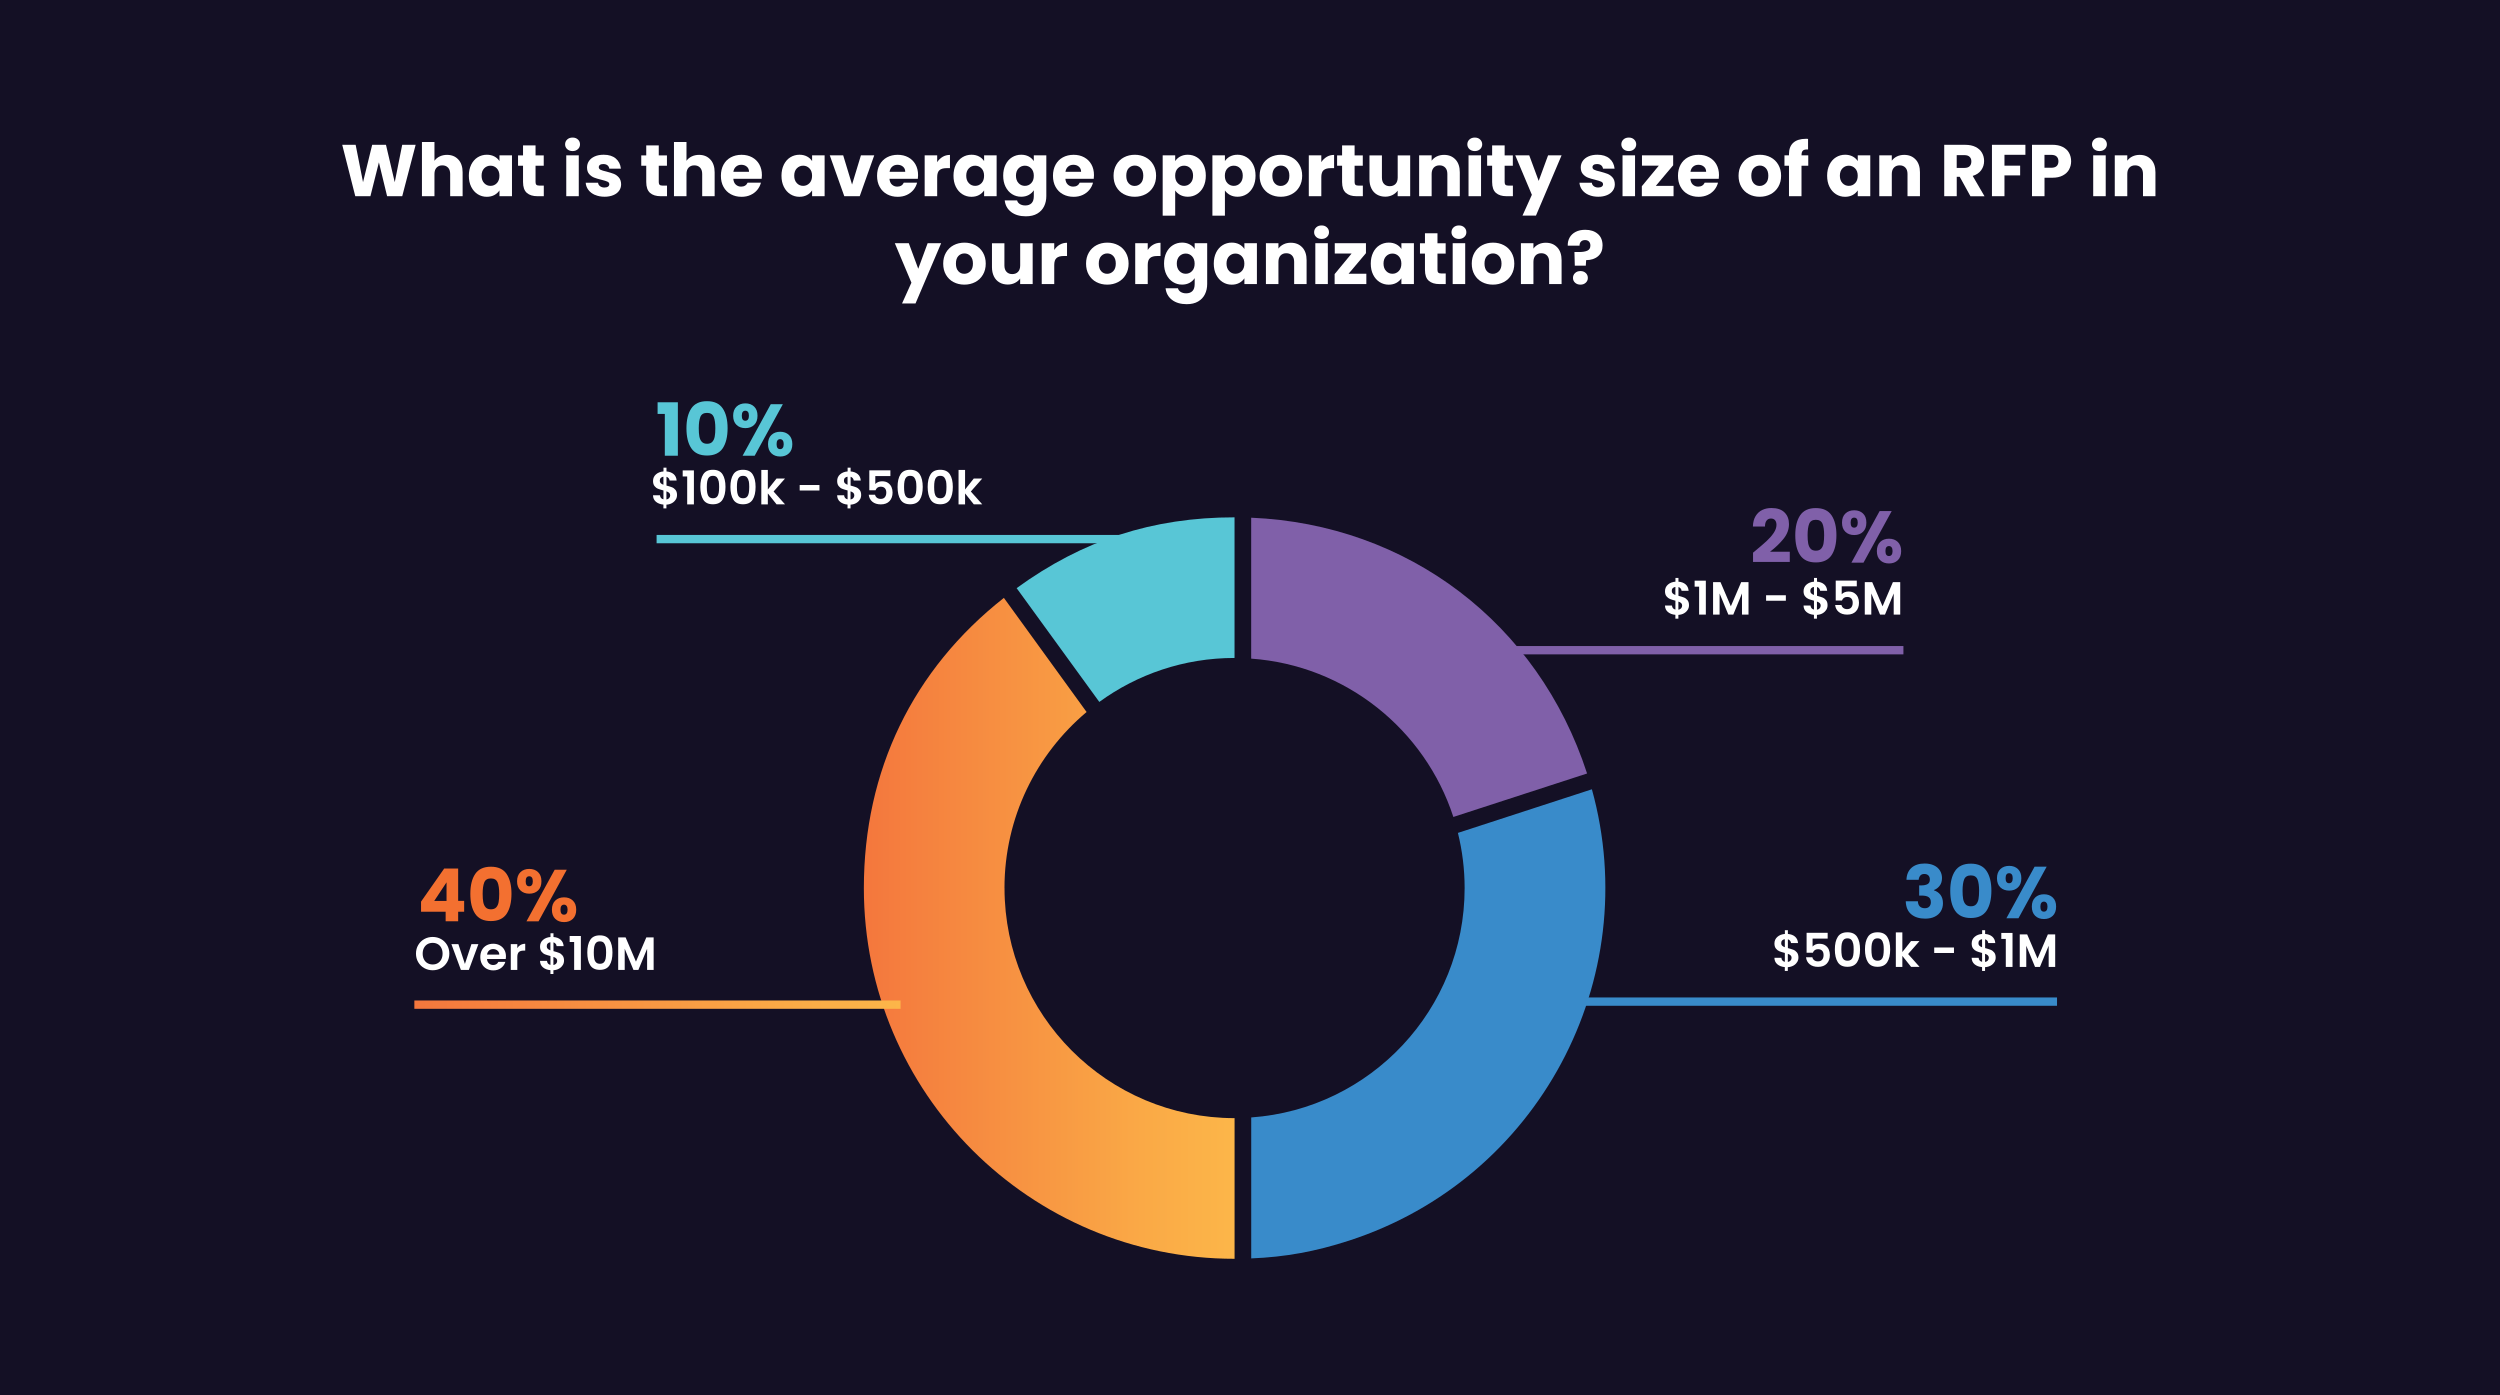 <?xml version="1.0" encoding="UTF-8"?><svg id="Layer_2" xmlns="http://www.w3.org/2000/svg" xmlns:xlink="http://www.w3.org/1999/xlink" viewBox="0 0 751.11 419.12"><defs><style>.cls-1{fill:none;}.cls-2{fill:#58c6d6;}.cls-3{fill:#f37030;}.cls-4{fill:url(#linear-gradient-2);}.cls-5{fill:url(#linear-gradient);}.cls-6{fill:#8060a9;}.cls-7{fill:#fff;}.cls-8{fill:#398bca;}.cls-9{fill:#141025;}</style><linearGradient id="linear-gradient" x1="259.54" y1="278.91" x2="370.91" y2="278.91" gradientUnits="userSpaceOnUse"><stop offset="0" stop-color="#f4773d"/><stop offset=".27" stop-color="#f68940"/><stop offset=".75" stop-color="#faa946"/><stop offset="1" stop-color="#fcb649"/></linearGradient><linearGradient id="linear-gradient-2" x1="124.49" y1="301.84" x2="270.57" y2="301.84" xlink:href="#linear-gradient"/></defs><g id="Layer_1-2"><rect class="cls-9" width="751.11" height="419.12"/><rect class="cls-1" x="83.12" y="42.67" width="584.87" height="62.63"/><path class="cls-7" d="M124.88,43.5l-4.03,15.44h-4.55l-2.46-10.16-2.55,10.16h-4.55l-3.92-15.44h4.03l2.22,11.24,2.75-11.24h4.14l2.64,11.24,2.24-11.24h4.05Z"/><path class="cls-7" d="M137.71,47.93c.85.93,1.28,2.21,1.28,3.84v7.17h-3.74v-6.67c0-.82-.21-1.46-.64-1.91s-1-.68-1.72-.68-1.29.23-1.72.68c-.43.46-.64,1.09-.64,1.91v6.67h-3.76v-16.28h3.76v5.65c.38-.54.9-.98,1.56-1.3.66-.32,1.4-.48,2.22-.48,1.41,0,2.54.47,3.39,1.4Z"/><path class="cls-7" d="M141.57,49.46c.48-.95,1.13-1.69,1.95-2.2.82-.51,1.74-.77,2.75-.77.87,0,1.62.18,2.28.53.65.35,1.15.81,1.51,1.39v-1.74h3.76v12.28h-3.76v-1.74c-.37.57-.88,1.03-1.53,1.39-.65.35-1.41.53-2.28.53-1,0-1.91-.26-2.73-.78-.82-.52-1.47-1.26-1.95-2.22-.48-.96-.71-2.07-.71-3.33s.24-2.37.71-3.32ZM149.27,50.59c-.52-.54-1.15-.81-1.9-.81s-1.38.27-1.9.8c-.52.54-.78,1.27-.78,2.21s.26,1.68.78,2.23c.52.55,1.15.82,1.9.82s1.38-.27,1.9-.81.78-1.28.78-2.22-.26-1.68-.78-2.22Z"/><path class="cls-7" d="M163.38,55.76v3.19h-1.91c-1.36,0-2.43-.33-3.19-1-.76-.67-1.14-1.76-1.14-3.27v-4.88h-1.5v-3.12h1.5v-2.99h3.76v2.99h2.46v3.12h-2.46v4.93c0,.37.09.63.26.79.18.16.47.24.88.24h1.34Z"/><path class="cls-7" d="M170.41,44.81c-.42-.39-.63-.87-.63-1.44s.21-1.07.63-1.46.96-.58,1.62-.58,1.18.19,1.6.58.63.88.63,1.46-.21,1.05-.63,1.44-.95.58-1.6.58-1.2-.19-1.62-.58ZM173.89,46.67v12.28h-3.76v-12.28h3.76Z"/><path class="cls-7" d="M178.76,58.57c-.84-.37-1.5-.87-1.98-1.51-.48-.64-.76-1.35-.81-2.15h3.72c.04.43.24.77.59,1.03s.78.4,1.3.4c.47,0,.83-.09,1.09-.27s.39-.42.39-.71c0-.35-.18-.61-.55-.78s-.96-.36-1.78-.56c-.88-.21-1.61-.42-2.2-.65s-1.09-.59-1.52-1.08-.64-1.16-.64-1.99c0-.7.19-1.34.58-1.92.39-.58.96-1.04,1.72-1.38.76-.34,1.65-.51,2.7-.51,1.54,0,2.75.38,3.64,1.14.89.76,1.4,1.78,1.53,3.04h-3.48c-.06-.42-.25-.76-.56-1.01-.32-.25-.73-.37-1.24-.37-.44,0-.78.08-1.01.25-.23.17-.35.4-.35.69,0,.35.19.62.56.79.37.18.96.35,1.75.53.91.24,1.65.47,2.22.69.57.23,1.07.59,1.51,1.1.43.51.66,1.18.67,2.04,0,.72-.2,1.36-.6,1.92-.4.57-.98,1.01-1.74,1.33-.76.32-1.63.48-2.63.48-1.07,0-2.02-.18-2.86-.55Z"/><path class="cls-7" d="M200.4,55.76v3.19h-1.91c-1.36,0-2.43-.33-3.19-1-.76-.67-1.14-1.76-1.14-3.27v-4.88h-1.5v-3.12h1.5v-2.99h3.76v2.99h2.46v3.12h-2.46v4.93c0,.37.09.63.26.79.18.16.47.24.88.24h1.34Z"/><path class="cls-7" d="M213.43,47.93c.85.93,1.28,2.21,1.28,3.84v7.17h-3.74v-6.67c0-.82-.21-1.46-.64-1.91s-1-.68-1.72-.68-1.29.23-1.72.68c-.43.46-.64,1.09-.64,1.91v6.67h-3.76v-16.28h3.76v5.65c.38-.54.9-.98,1.56-1.3.66-.32,1.4-.48,2.22-.48,1.41,0,2.54.47,3.39,1.4Z"/><path class="cls-7" d="M228.83,53.71h-8.51c.06.76.3,1.35.74,1.75s.96.61,1.6.61c.94,0,1.59-.4,1.96-1.19h4c-.21.81-.58,1.53-1.11,2.18-.54.65-1.21,1.15-2.01,1.52s-1.71.55-2.71.55c-1.2,0-2.27-.26-3.21-.77-.94-.51-1.67-1.25-2.2-2.2-.53-.95-.79-2.07-.79-3.34s.26-2.39.78-3.34c.52-.95,1.25-1.69,2.19-2.2.94-.51,2.02-.77,3.23-.77s2.24.25,3.17.75c.92.5,1.65,1.21,2.17,2.13s.78,2,.78,3.23c0,.35-.02.72-.07,1.1ZM225.04,51.62c0-.65-.22-1.16-.66-1.54-.44-.38-.99-.57-1.65-.57s-1.16.18-1.59.55c-.43.37-.7.89-.8,1.56h4.71Z"/><path class="cls-7" d="M235.5,49.46c.48-.95,1.13-1.69,1.95-2.2.82-.51,1.74-.77,2.75-.77.87,0,1.62.18,2.28.53.65.35,1.15.81,1.51,1.39v-1.74h3.76v12.28h-3.76v-1.74c-.37.57-.88,1.03-1.53,1.39-.65.35-1.41.53-2.28.53-1,0-1.91-.26-2.73-.78-.82-.52-1.47-1.26-1.95-2.22-.48-.96-.71-2.07-.71-3.33s.24-2.37.71-3.32ZM243.2,50.59c-.52-.54-1.15-.81-1.9-.81s-1.38.27-1.9.8c-.52.54-.78,1.27-.78,2.21s.26,1.68.78,2.23c.52.55,1.15.82,1.9.82s1.38-.27,1.9-.81.78-1.28.78-2.22-.26-1.68-.78-2.22Z"/><path class="cls-7" d="M256,55.43l2.66-8.76h4l-4.36,12.28h-4.64l-4.36-12.28h4.03l2.66,8.76Z"/><path class="cls-7" d="M275.75,53.71h-8.51c.06.76.3,1.35.74,1.75s.96.61,1.6.61c.94,0,1.59-.4,1.96-1.19h4c-.21.81-.58,1.53-1.11,2.18-.54.65-1.21,1.15-2.01,1.52s-1.71.55-2.71.55c-1.2,0-2.27-.26-3.21-.77-.94-.51-1.67-1.25-2.2-2.2-.53-.95-.79-2.07-.79-3.34s.26-2.39.78-3.34c.52-.95,1.25-1.69,2.19-2.2.94-.51,2.02-.77,3.23-.77s2.24.25,3.17.75c.92.5,1.65,1.21,2.17,2.13s.78,2,.78,3.23c0,.35-.02.72-.07,1.1ZM271.97,51.62c0-.65-.22-1.16-.66-1.54-.44-.38-.99-.57-1.65-.57s-1.16.18-1.59.55c-.43.37-.7.89-.8,1.56h4.71Z"/><path class="cls-7" d="M283.21,47.12c.66-.39,1.39-.58,2.2-.58v3.98h-1.03c-.94,0-1.64.2-2.11.6-.47.4-.7,1.11-.7,2.12v5.7h-3.76v-12.28h3.76v2.05c.44-.67.99-1.21,1.65-1.59Z"/><path class="cls-7" d="M287.18,49.46c.48-.95,1.13-1.69,1.95-2.2.82-.51,1.74-.77,2.75-.77.87,0,1.62.18,2.28.53.65.35,1.15.81,1.51,1.39v-1.74h3.76v12.28h-3.76v-1.74c-.37.57-.88,1.03-1.53,1.39-.65.35-1.41.53-2.28.53-1,0-1.91-.26-2.73-.78-.82-.52-1.47-1.26-1.95-2.22-.48-.96-.71-2.07-.71-3.33s.24-2.37.71-3.32ZM294.88,50.59c-.52-.54-1.15-.81-1.9-.81s-1.38.27-1.9.8c-.52.54-.78,1.27-.78,2.21s.26,1.68.78,2.23c.52.55,1.15.82,1.9.82s1.38-.27,1.9-.81.78-1.28.78-2.22-.26-1.68-.78-2.22Z"/><path class="cls-7" d="M309.09,47.02c.65.35,1.15.81,1.51,1.39v-1.74h3.76v12.25c0,1.13-.22,2.15-.67,3.07-.45.92-1.13,1.65-2.05,2.19-.92.54-2.06.81-3.42.81-1.82,0-3.29-.43-4.42-1.29-1.13-.86-1.77-2.02-1.94-3.49h3.72c.12.47.4.84.84,1.11s.98.41,1.63.41c.78,0,1.4-.22,1.86-.67.46-.45.69-1.16.69-2.15v-1.74c-.37.57-.87,1.04-1.52,1.4s-1.4.54-2.27.54c-1.01,0-1.93-.26-2.75-.78-.82-.52-1.47-1.26-1.95-2.22-.48-.96-.71-2.07-.71-3.33s.24-2.37.71-3.32,1.13-1.69,1.95-2.2c.82-.51,1.74-.77,2.75-.77.87,0,1.62.18,2.28.53ZM309.82,50.59c-.52-.54-1.15-.81-1.9-.81s-1.38.27-1.9.8c-.52.54-.78,1.27-.78,2.21s.26,1.68.78,2.23c.52.55,1.15.82,1.9.82s1.38-.27,1.9-.81.78-1.28.78-2.22-.26-1.68-.78-2.22Z"/><path class="cls-7" d="M328.6,53.71h-8.51c.06.76.3,1.35.74,1.75s.96.61,1.6.61c.94,0,1.59-.4,1.96-1.19h4c-.21.81-.58,1.53-1.11,2.18-.54.65-1.21,1.15-2.01,1.52s-1.71.55-2.71.55c-1.2,0-2.27-.26-3.21-.77-.94-.51-1.67-1.25-2.2-2.2-.53-.95-.79-2.07-.79-3.34s.26-2.39.78-3.34c.52-.95,1.25-1.69,2.19-2.2.94-.51,2.02-.77,3.23-.77s2.24.25,3.17.75c.92.5,1.65,1.21,2.17,2.13s.78,2,.78,3.23c0,.35-.02.72-.07,1.1ZM324.81,51.62c0-.65-.22-1.16-.66-1.54-.44-.38-.99-.57-1.65-.57s-1.16.18-1.59.55c-.43.37-.7.89-.8,1.56h4.71Z"/><path class="cls-7" d="M337.65,58.35c-.96-.51-1.72-1.25-2.27-2.2-.55-.95-.82-2.07-.82-3.34s.28-2.37.84-3.33c.56-.96,1.32-1.7,2.29-2.21.97-.51,2.05-.77,3.26-.77s2.29.26,3.26.77c.97.51,1.73,1.25,2.29,2.21.56.96.84,2.07.84,3.33s-.28,2.37-.85,3.33c-.56.96-1.33,1.7-2.31,2.21-.98.51-2.06.77-3.27.77s-2.28-.26-3.25-.77ZM342.73,55.07c.51-.53.76-1.28.76-2.27s-.25-1.74-.74-2.27c-.49-.53-1.1-.79-1.81-.79s-1.34.26-1.83.78-.73,1.28-.73,2.28.24,1.74.72,2.27c.48.53,1.07.79,1.79.79s1.33-.26,1.84-.79Z"/><path class="cls-7" d="M354.6,47.02c.65-.35,1.4-.53,2.27-.53,1.01,0,1.93.26,2.75.77.82.51,1.47,1.25,1.95,2.2.48.95.71,2.06.71,3.32s-.24,2.37-.71,3.33-1.13,1.7-1.95,2.22c-.82.52-1.74.78-2.75.78-.85,0-1.6-.18-2.26-.53-.65-.35-1.16-.81-1.53-1.36v7.57h-3.76v-18.13h3.76v1.74c.37-.57.87-1.03,1.52-1.39ZM357.67,50.58c-.52-.54-1.16-.8-1.92-.8s-1.38.27-1.9.81c-.52.54-.78,1.28-.78,2.22s.26,1.68.78,2.22,1.16.81,1.9.81,1.39-.27,1.91-.82c.53-.55.79-1.29.79-2.23s-.26-1.68-.78-2.21Z"/><path class="cls-7" d="M369.54,47.02c.65-.35,1.4-.53,2.27-.53,1.01,0,1.93.26,2.75.77.82.51,1.47,1.25,1.95,2.2.48.95.71,2.06.71,3.32s-.24,2.37-.71,3.33c-.48.96-1.13,1.7-1.95,2.22-.82.52-1.74.78-2.75.78-.85,0-1.6-.18-2.26-.53-.65-.35-1.16-.81-1.53-1.36v7.57h-3.76v-18.13h3.76v1.74c.37-.57.87-1.03,1.52-1.39ZM372.6,50.58c-.52-.54-1.16-.8-1.92-.8s-1.38.27-1.9.81c-.52.54-.78,1.28-.78,2.22s.26,1.68.78,2.22,1.16.81,1.9.81,1.39-.27,1.91-.82c.53-.55.79-1.29.79-2.23s-.26-1.68-.78-2.21Z"/><path class="cls-7" d="M381.54,58.35c-.96-.51-1.72-1.25-2.27-2.2-.55-.95-.82-2.07-.82-3.34s.28-2.37.84-3.33c.56-.96,1.32-1.7,2.29-2.21.97-.51,2.05-.77,3.26-.77s2.29.26,3.26.77c.97.51,1.73,1.25,2.29,2.21.56.96.84,2.07.84,3.33s-.28,2.37-.85,3.33c-.56.96-1.33,1.7-2.31,2.21-.98.51-2.06.77-3.27.77s-2.29-.26-3.25-.77ZM386.62,55.07c.51-.53.76-1.28.76-2.27s-.25-1.74-.74-2.27-1.1-.79-1.81-.79-1.34.26-1.83.78c-.48.52-.73,1.28-.73,2.28s.24,1.74.72,2.27c.48.53,1.07.79,1.79.79s1.33-.26,1.84-.79Z"/><path class="cls-7" d="M398.62,47.12c.66-.39,1.39-.58,2.2-.58v3.98h-1.03c-.94,0-1.64.2-2.11.6-.47.4-.7,1.11-.7,2.12v5.7h-3.76v-12.28h3.76v2.05c.44-.67.99-1.21,1.65-1.59Z"/><path class="cls-7" d="M409.46,55.76v3.19h-1.91c-1.36,0-2.43-.33-3.19-1-.76-.67-1.14-1.76-1.14-3.27v-4.88h-1.5v-3.12h1.5v-2.99h3.76v2.99h2.46v3.12h-2.46v4.93c0,.37.09.63.26.79.18.16.47.24.88.24h1.34Z"/><path class="cls-7" d="M423.68,46.67v12.28h-3.76v-1.67c-.38.54-.9.98-1.55,1.31s-1.38.5-2.17.5c-.94,0-1.77-.21-2.49-.63s-1.28-1.02-1.67-1.82c-.4-.79-.59-1.72-.59-2.79v-7.17h3.74v6.67c0,.82.21,1.46.64,1.91.43.46,1,.68,1.72.68s1.31-.23,1.74-.68c.42-.45.64-1.09.64-1.91v-6.67h3.76Z"/><path class="cls-7" d="M437.3,47.93c.86.93,1.29,2.21,1.29,3.84v7.17h-3.74v-6.67c0-.82-.21-1.46-.64-1.91-.43-.46-1-.68-1.72-.68s-1.29.23-1.72.68c-.42.46-.64,1.09-.64,1.91v6.67h-3.76v-12.28h3.76v1.63c.38-.54.89-.97,1.54-1.29.65-.31,1.37-.47,2.18-.47,1.44,0,2.58.47,3.44,1.4Z"/><path class="cls-7" d="M441.48,44.81c-.42-.39-.63-.87-.63-1.44s.21-1.07.63-1.46.96-.58,1.62-.58,1.18.19,1.59.58.63.88.63,1.46-.21,1.05-.63,1.44-.95.58-1.59.58-1.2-.19-1.62-.58ZM444.97,46.67v12.28h-3.76v-12.28h3.76Z"/><path class="cls-7" d="M454.54,55.76v3.19h-1.91c-1.36,0-2.43-.33-3.19-1-.76-.67-1.14-1.76-1.14-3.27v-4.88h-1.5v-3.12h1.5v-2.99h3.76v2.99h2.46v3.12h-2.46v4.93c0,.37.09.63.26.79.18.16.47.24.88.24h1.34Z"/><path class="cls-7" d="M469.17,46.67l-7.7,18.11h-4.05l2.82-6.25-4.99-11.86h4.2l2.84,7.68,2.82-7.68h4.07Z"/><path class="cls-7" d="M477.33,58.57c-.84-.37-1.5-.87-1.98-1.51-.48-.64-.75-1.35-.81-2.15h3.72c.04.43.24.77.59,1.03.35.26.79.4,1.3.4.47,0,.83-.09,1.09-.27.26-.18.38-.42.38-.71,0-.35-.18-.61-.55-.78-.37-.17-.96-.36-1.78-.56-.88-.21-1.61-.42-2.2-.65s-1.09-.59-1.52-1.08c-.43-.49-.64-1.16-.64-1.99,0-.7.19-1.34.58-1.92.39-.58.96-1.04,1.72-1.38.75-.34,1.65-.51,2.69-.51,1.54,0,2.75.38,3.64,1.14.89.76,1.4,1.78,1.53,3.04h-3.48c-.06-.42-.25-.76-.56-1.01s-.73-.37-1.24-.37c-.44,0-.78.08-1.01.25-.23.17-.35.4-.35.69,0,.35.19.62.56.79.37.18.96.35,1.75.53.91.24,1.65.47,2.22.69.57.23,1.07.59,1.51,1.1.43.51.66,1.18.67,2.04,0,.72-.2,1.36-.61,1.92-.4.57-.98,1.01-1.74,1.33-.76.32-1.63.48-2.63.48-1.07,0-2.02-.18-2.86-.55Z"/><path class="cls-7" d="M487.75,44.81c-.42-.39-.63-.87-.63-1.44s.21-1.07.63-1.46.96-.58,1.62-.58,1.18.19,1.59.58.63.88.63,1.46-.21,1.05-.63,1.44-.95.58-1.59.58-1.2-.19-1.62-.58ZM491.24,46.67v12.28h-3.76v-12.28h3.76Z"/><path class="cls-7" d="M497.49,55.84h5.32v3.1h-9.53v-2.99l5.1-6.18h-5.06v-3.1h9.37v2.99l-5.21,6.18Z"/><path class="cls-7" d="M516.38,53.71h-8.51c.06.76.3,1.35.74,1.75s.96.61,1.6.61c.94,0,1.59-.4,1.96-1.19h4c-.21.81-.58,1.53-1.11,2.18-.54.65-1.21,1.15-2.01,1.52-.81.37-1.71.55-2.71.55-1.2,0-2.27-.26-3.21-.77-.94-.51-1.67-1.25-2.2-2.2-.53-.95-.79-2.07-.79-3.34s.26-2.39.78-3.34c.52-.95,1.25-1.69,2.19-2.2.94-.51,2.02-.77,3.23-.77s2.24.25,3.17.75,1.65,1.21,2.17,2.13c.52.92.78,2,.78,3.23,0,.35-.02.72-.07,1.1ZM512.6,51.62c0-.65-.22-1.16-.66-1.54-.44-.38-.99-.57-1.65-.57s-1.16.18-1.6.55c-.43.37-.7.89-.8,1.56h4.71Z"/><path class="cls-7" d="M525.44,58.35c-.96-.51-1.72-1.25-2.27-2.2-.55-.95-.83-2.07-.83-3.34s.28-2.37.84-3.33c.56-.96,1.32-1.7,2.29-2.21.97-.51,2.05-.77,3.26-.77s2.29.26,3.26.77c.97.51,1.73,1.25,2.29,2.21.56.96.84,2.07.84,3.33s-.28,2.37-.85,3.33c-.57.96-1.33,1.7-2.31,2.21-.98.51-2.06.77-3.27.77s-2.29-.26-3.25-.77ZM530.52,55.07c.51-.53.76-1.28.76-2.27s-.25-1.74-.74-2.27-1.1-.79-1.81-.79-1.34.26-1.83.78-.73,1.28-.73,2.28.24,1.74.71,2.27c.48.53,1.07.79,1.79.79s1.33-.26,1.84-.79Z"/><path class="cls-7" d="M543.27,49.79h-2.02v9.15h-3.76v-9.15h-1.36v-3.12h1.36v-.35c0-1.51.43-2.66,1.3-3.44.87-.78,2.13-1.18,3.81-1.18.28,0,.48,0,.62.02v3.19c-.72-.04-1.22.06-1.52.31-.29.25-.44.7-.44,1.34v.11h2.02v3.12Z"/><path class="cls-7" d="M549.66,49.46c.48-.95,1.12-1.69,1.95-2.2.82-.51,1.74-.77,2.75-.77.87,0,1.62.18,2.28.53.65.35,1.16.81,1.51,1.39v-1.74h3.76v12.28h-3.76v-1.74c-.37.57-.88,1.03-1.53,1.39-.65.35-1.41.53-2.28.53-1,0-1.91-.26-2.73-.78-.82-.52-1.47-1.26-1.95-2.22s-.71-2.07-.71-3.33.24-2.37.71-3.32ZM557.36,50.59c-.52-.54-1.16-.81-1.9-.81s-1.38.27-1.9.8-.78,1.27-.78,2.21.26,1.68.78,2.23c.52.55,1.16.82,1.9.82s1.38-.27,1.9-.81c.52-.54.78-1.28.78-2.22s-.26-1.68-.78-2.22Z"/><path class="cls-7" d="M575.55,47.93c.86.93,1.29,2.21,1.29,3.84v7.17h-3.74v-6.67c0-.82-.21-1.46-.64-1.91-.43-.46-1-.68-1.72-.68s-1.29.23-1.72.68c-.42.46-.64,1.09-.64,1.91v6.67h-3.76v-12.28h3.76v1.63c.38-.54.89-.97,1.54-1.29.65-.31,1.37-.47,2.18-.47,1.44,0,2.58.47,3.44,1.4Z"/><path class="cls-7" d="M592,58.95l-3.21-5.83h-.9v5.83h-3.76v-15.44h6.31c1.22,0,2.25.21,3.11.64.86.43,1.5,1.01,1.92,1.75.43.74.64,1.57.64,2.48,0,1.03-.29,1.94-.87,2.75-.58.81-1.43,1.38-2.56,1.72l3.56,6.12h-4.25ZM587.88,50.45h2.33c.69,0,1.21-.17,1.55-.51.34-.34.52-.81.52-1.43s-.17-1.05-.52-1.39c-.34-.34-.86-.51-1.55-.51h-2.33v3.83Z"/><path class="cls-7" d="M608.52,43.5v3.01h-6.29v3.26h4.71v2.93h-4.71v6.25h-3.76v-15.44h10.05Z"/><path class="cls-7" d="M621.65,50.93c-.41.74-1.04,1.34-1.89,1.79-.85.46-1.91.68-3.17.68h-2.33v5.54h-3.76v-15.44h6.09c1.23,0,2.27.21,3.12.64.85.43,1.49,1.01,1.91,1.76.42.75.64,1.61.64,2.57,0,.9-.21,1.71-.62,2.45ZM617.91,49.9c.35-.34.53-.81.53-1.43s-.18-1.09-.53-1.43c-.35-.34-.89-.51-1.61-.51h-2.05v3.87h2.05c.72,0,1.25-.17,1.61-.51Z"/><path class="cls-7" d="M629.16,44.81c-.42-.39-.63-.87-.63-1.44s.21-1.07.63-1.46.96-.58,1.62-.58,1.18.19,1.59.58.63.88.63,1.46-.21,1.05-.63,1.44-.95.58-1.59.58-1.2-.19-1.62-.58ZM632.65,46.67v12.28h-3.76v-12.28h3.76Z"/><path class="cls-7" d="M646.3,47.93c.86.93,1.29,2.21,1.29,3.84v7.17h-3.74v-6.67c0-.82-.21-1.46-.64-1.91-.43-.46-1-.68-1.72-.68s-1.29.23-1.72.68c-.42.46-.64,1.09-.64,1.91v6.67h-3.76v-12.28h3.76v1.63c.38-.54.89-.97,1.54-1.29.65-.31,1.37-.47,2.18-.47,1.44,0,2.58.47,3.44,1.4Z"/><path class="cls-7" d="M282.76,73.07l-7.7,18.11h-4.05l2.82-6.25-4.99-11.86h4.2l2.84,7.68,2.82-7.68h4.07Z"/><path class="cls-7" d="M286.47,84.75c-.96-.51-1.72-1.25-2.27-2.2-.55-.95-.82-2.07-.82-3.34s.28-2.37.84-3.33c.56-.96,1.32-1.7,2.29-2.21.97-.51,2.05-.77,3.26-.77s2.29.26,3.26.77c.97.51,1.73,1.25,2.29,2.21.56.96.84,2.07.84,3.33s-.28,2.37-.85,3.33-1.33,1.7-2.31,2.21c-.98.51-2.06.77-3.27.77s-2.28-.26-3.25-.77ZM291.55,81.47c.51-.53.76-1.28.76-2.27s-.25-1.74-.74-2.27c-.49-.53-1.1-.79-1.81-.79s-1.34.26-1.83.78-.73,1.28-.73,2.28.24,1.74.72,2.27c.48.53,1.07.79,1.79.79s1.33-.26,1.84-.79Z"/><path class="cls-7" d="M310.26,73.07v12.28h-3.76v-1.67c-.38.54-.9.98-1.55,1.31-.65.33-1.38.5-2.17.5-.94,0-1.77-.21-2.49-.63-.72-.42-1.28-1.02-1.67-1.81s-.59-1.72-.59-2.79v-7.17h3.74v6.67c0,.82.21,1.46.64,1.91.43.46,1,.68,1.72.68s1.31-.23,1.74-.68c.43-.45.64-1.09.64-1.91v-6.67h3.76Z"/><path class="cls-7" d="M318.38,73.52c.66-.39,1.39-.58,2.2-.58v3.98h-1.03c-.94,0-1.64.2-2.11.6-.47.4-.7,1.11-.7,2.12v5.7h-3.76v-12.28h3.76v2.04c.44-.67.99-1.21,1.65-1.59Z"/><path class="cls-7" d="M329.39,84.75c-.96-.51-1.72-1.25-2.27-2.2-.55-.95-.82-2.07-.82-3.34s.28-2.37.84-3.33c.56-.96,1.32-1.7,2.29-2.21.97-.51,2.05-.77,3.26-.77s2.29.26,3.26.77c.97.51,1.73,1.25,2.29,2.21.56.96.84,2.07.84,3.33s-.28,2.37-.85,3.33-1.33,1.7-2.31,2.21c-.98.51-2.06.77-3.27.77s-2.28-.26-3.25-.77ZM334.47,81.47c.51-.53.76-1.28.76-2.27s-.25-1.74-.74-2.27c-.49-.53-1.1-.79-1.81-.79s-1.34.26-1.83.78-.73,1.28-.73,2.28.24,1.74.72,2.27c.48.53,1.07.79,1.79.79s1.33-.26,1.84-.79Z"/><path class="cls-7" d="M346.47,73.52c.66-.39,1.39-.58,2.2-.58v3.98h-1.03c-.94,0-1.64.2-2.11.6-.47.4-.7,1.11-.7,2.12v5.7h-3.76v-12.28h3.76v2.04c.44-.67.99-1.21,1.65-1.59Z"/><path class="cls-7" d="M357.42,73.42c.65.35,1.15.81,1.51,1.39v-1.74h3.76v12.25c0,1.13-.22,2.15-.67,3.07s-1.13,1.65-2.05,2.19c-.92.54-2.06.81-3.42.81-1.82,0-3.29-.43-4.42-1.29-1.13-.86-1.77-2.02-1.94-3.49h3.72c.12.47.4.84.84,1.11s.98.41,1.63.41c.78,0,1.4-.22,1.86-.67s.69-1.16.69-2.15v-1.74c-.37.57-.87,1.04-1.52,1.4s-1.4.54-2.27.54c-1.01,0-1.93-.26-2.75-.78-.82-.52-1.47-1.26-1.95-2.22-.48-.96-.71-2.07-.71-3.33s.24-2.37.71-3.32,1.13-1.69,1.95-2.2,1.74-.77,2.75-.77c.87,0,1.62.18,2.28.53ZM358.14,76.99c-.52-.54-1.15-.81-1.9-.81s-1.38.27-1.9.8c-.52.54-.78,1.27-.78,2.21s.26,1.68.78,2.23c.52.55,1.15.83,1.9.83s1.38-.27,1.9-.81c.52-.54.78-1.28.78-2.22s-.26-1.68-.78-2.22Z"/><path class="cls-7" d="M365.38,75.86c.48-.95,1.13-1.69,1.95-2.2s1.74-.77,2.75-.77c.87,0,1.62.18,2.28.53.65.35,1.15.81,1.51,1.39v-1.74h3.76v12.28h-3.76v-1.74c-.37.57-.88,1.03-1.53,1.39-.65.35-1.41.53-2.28.53-1,0-1.91-.26-2.73-.78-.82-.52-1.47-1.26-1.95-2.22-.48-.96-.71-2.07-.71-3.33s.24-2.37.71-3.32ZM373.08,76.99c-.52-.54-1.15-.81-1.9-.81s-1.38.27-1.9.8c-.52.54-.78,1.27-.78,2.21s.26,1.68.78,2.23c.52.55,1.15.83,1.9.83s1.38-.27,1.9-.81c.52-.54.78-1.28.78-2.22s-.26-1.68-.78-2.22Z"/><path class="cls-7" d="M391.27,74.33c.86.93,1.29,2.21,1.29,3.84v7.17h-3.74v-6.67c0-.82-.21-1.46-.64-1.91-.42-.45-1-.68-1.72-.68s-1.29.23-1.72.68c-.43.46-.64,1.09-.64,1.91v6.67h-3.76v-12.28h3.76v1.63c.38-.54.89-.97,1.54-1.29.64-.32,1.37-.47,2.18-.47,1.44,0,2.58.47,3.44,1.4Z"/><path class="cls-7" d="M395.45,71.21c-.42-.39-.63-.87-.63-1.44s.21-1.07.63-1.46c.42-.39.96-.58,1.62-.58s1.18.2,1.59.58c.42.39.63.88.63,1.46s-.21,1.05-.63,1.44-.95.58-1.59.58-1.2-.19-1.62-.58ZM398.94,73.07v12.28h-3.76v-12.28h3.76Z"/><path class="cls-7" d="M405.19,82.24h5.32v3.1h-9.53v-2.99l5.1-6.18h-5.06v-3.1h9.37v2.99l-5.21,6.18Z"/><path class="cls-7" d="M412.55,75.86c.48-.95,1.12-1.69,1.95-2.2.82-.51,1.74-.77,2.75-.77.87,0,1.62.18,2.28.53.65.35,1.16.81,1.51,1.39v-1.74h3.76v12.28h-3.76v-1.74c-.37.57-.88,1.03-1.53,1.39-.65.35-1.41.53-2.28.53-1,0-1.91-.26-2.73-.78-.82-.52-1.47-1.26-1.95-2.22-.48-.96-.71-2.07-.71-3.33s.24-2.37.71-3.32ZM420.25,76.99c-.52-.54-1.16-.81-1.9-.81s-1.38.27-1.9.8c-.52.54-.78,1.27-.78,2.21s.26,1.68.78,2.23,1.16.83,1.9.83,1.38-.27,1.9-.81c.52-.54.78-1.28.78-2.22s-.26-1.68-.78-2.22Z"/><path class="cls-7" d="M434.36,82.16v3.19h-1.91c-1.36,0-2.43-.33-3.19-1-.76-.67-1.14-1.76-1.14-3.27v-4.88h-1.5v-3.12h1.5v-2.99h3.76v2.99h2.46v3.12h-2.46v4.93c0,.37.09.63.26.79.18.16.47.24.88.24h1.34Z"/><path class="cls-7" d="M436.72,71.21c-.42-.39-.63-.87-.63-1.44s.21-1.07.63-1.46c.42-.39.96-.58,1.62-.58s1.18.2,1.59.58c.42.39.63.88.63,1.46s-.21,1.05-.63,1.44-.95.58-1.59.58-1.2-.19-1.62-.58ZM440.21,73.07v12.28h-3.76v-12.28h3.76Z"/><path class="cls-7" d="M445.28,84.75c-.96-.51-1.72-1.25-2.27-2.2-.55-.95-.83-2.07-.83-3.34s.28-2.37.84-3.33c.56-.96,1.32-1.7,2.29-2.21s2.05-.77,3.26-.77,2.29.26,3.26.77,1.73,1.25,2.29,2.21.84,2.07.84,3.33-.28,2.37-.85,3.33c-.57.96-1.33,1.7-2.31,2.21s-2.06.77-3.27.77-2.29-.26-3.25-.77ZM450.36,81.47c.51-.53.76-1.28.76-2.27s-.25-1.74-.74-2.27c-.49-.53-1.1-.79-1.81-.79s-1.34.26-1.83.78-.73,1.28-.73,2.28.24,1.74.71,2.27,1.07.79,1.79.79,1.33-.26,1.84-.79Z"/><path class="cls-7" d="M467.88,74.33c.86.93,1.29,2.21,1.29,3.84v7.17h-3.74v-6.67c0-.82-.21-1.46-.64-1.91-.43-.45-1-.68-1.72-.68s-1.29.23-1.72.68c-.42.46-.64,1.09-.64,1.91v6.67h-3.76v-12.28h3.76v1.63c.38-.54.89-.97,1.54-1.29s1.37-.47,2.18-.47c1.44,0,2.58.47,3.44,1.4Z"/><path class="cls-7" d="M480.06,70.28c.95.82,1.42,1.98,1.42,3.48,0,1.38-.45,2.45-1.35,3.22-.9.77-2.09,1.16-3.58,1.18l-.11,1.65h-3.3l-.11-4.09h1.32c1.13,0,1.99-.14,2.58-.42.59-.28.89-.78.89-1.52,0-.51-.14-.92-.42-1.21-.28-.29-.67-.44-1.17-.44-.53,0-.94.15-1.23.45-.29.3-.44.71-.44,1.22h-3.54c-.03-.89.16-1.7.56-2.42s1-1.29,1.8-1.71c.8-.42,1.76-.63,2.89-.63,1.57,0,2.83.41,3.77,1.23ZM473.22,84.94c-.42-.39-.63-.87-.63-1.44s.21-1.08.63-1.47c.42-.4.96-.59,1.62-.59s1.18.2,1.59.59c.42.4.63.89.63,1.47s-.21,1.05-.63,1.44-.95.58-1.59.58-1.2-.19-1.62-.58Z"/><path class="cls-2" d="M370.91,197.69v-42.26c-24.6,0-45.56,6.81-65.47,21.27l24.84,34.19c11.4-8.3,25.44-13.21,40.62-13.21Z"/><path class="cls-6" d="M375.91,155.55v42.33c28.51,2.04,52.23,21.37,60.74,47.57l40.18-13.06c-14.69-45.21-53.92-74.88-100.93-76.85Z"/><path class="cls-5" d="M301.79,266.82c0-21.24,9.59-40.22,24.67-52.9l-24.85-34.29c-27.39,21.56-42.07,51.9-42.07,87.19,0,61.51,49.87,111.38,111.38,111.38v-42.26c-38.17,0-69.12-30.95-69.12-69.12Z"/><path class="cls-8" d="M478.26,237.14l-40.24,13.1c1.31,5.31,2.02,10.86,2.02,16.57,0,36.49-28.28,66.36-64.12,68.92v42.35c10.2-.4,19.34-2.07,29.42-5.35,56.92-18.5,88.76-78.48,72.93-135.6Z"/><rect class="cls-1" x="519.84" y="152.76" width="52.03" height="20.54"/><path class="cls-6" d="M527.37,165.48c1.44-1.19,2.57-2.16,3.4-2.93.83-.76,1.53-1.56,2.1-2.4.57-.84.86-1.65.86-2.44,0-.6-.14-1.07-.42-1.41s-.7-.51-1.25-.51-.99.21-1.31.63-.47,1.01-.47,1.77h-3.63c.03-1.25.3-2.29.8-3.12.51-.84,1.17-1.45,2-1.85.83-.4,1.75-.59,2.76-.59,1.75,0,3.06.45,3.95,1.34.89.89,1.33,2.06,1.33,3.5,0,1.57-.54,3.03-1.61,4.37s-2.43,2.65-4.09,3.93h5.94v3.06h-11.04v-2.79c.5-.4.73-.58.68-.55Z"/><path class="cls-6" d="M540.84,154.83c.98-1.45,2.55-2.18,4.72-2.18s3.74.73,4.72,2.18c.97,1.45,1.46,3.44,1.46,5.96s-.49,4.55-1.46,6.01c-.98,1.45-2.55,2.18-4.72,2.18s-3.74-.73-4.72-2.18c-.98-1.45-1.46-3.46-1.46-6.01s.49-4.51,1.46-5.96ZM547.56,157.37c-.32-.8-.99-1.2-2-1.2s-1.68.4-2,1.2c-.32.8-.48,1.94-.48,3.42,0,1,.06,1.82.18,2.47s.36,1.18.71,1.58.89.61,1.59.61,1.24-.2,1.6-.61c.36-.4.6-.93.71-1.58.12-.65.18-1.48.18-2.47,0-1.48-.16-2.62-.48-3.42Z"/><path class="cls-6" d="M554.44,154.28c.68-.65,1.57-.97,2.65-.97s1.96.32,2.64.97,1.01,1.56,1.01,2.75-.34,2.1-1.01,2.75-1.55.97-2.64.97-1.97-.32-2.65-.97c-.68-.65-1.02-1.56-1.02-2.75s.34-2.1,1.02-2.75ZM556.01,157.03c0,1,.35,1.5,1.06,1.5.34,0,.6-.12.79-.37.19-.25.29-.62.29-1.12,0-1.01-.36-1.52-1.08-1.52s-1.06.51-1.06,1.52ZM568.35,153.55l-8.47,15.49h-3.63l8.47-15.49h3.63ZM564.9,162.82c.67-.64,1.55-.97,2.64-.97s1.96.32,2.64.97c.67.65,1.01,1.56,1.01,2.75s-.34,2.11-1.01,2.75c-.67.65-1.55.97-2.64.97s-1.97-.32-2.64-.97c-.67-.64-1.01-1.56-1.01-2.75s.34-2.1,1.01-2.75ZM566.74,164.42c-.18.25-.27.63-.27,1.14,0,1,.35,1.5,1.06,1.5.34,0,.6-.12.79-.37s.29-.62.29-1.12-.1-.88-.29-1.13c-.19-.26-.46-.38-.79-.38s-.6.12-.78.37Z"/><rect class="cls-1" x="480.25" y="174.3" width="91.63" height="11.58"/><path class="cls-7" d="M507.05,183.21c-.25.42-.61.77-1.09,1.05-.48.28-1.05.44-1.7.48v1.13h-.9v-1.15c-.93-.08-1.68-.37-2.25-.85-.57-.48-.86-1.13-.88-1.95h2.1c.06.67.4,1.08,1.04,1.22v-2.67c-.67-.17-1.21-.34-1.62-.5-.41-.17-.76-.44-1.06-.81-.3-.37-.45-.88-.45-1.53,0-.81.29-1.47.88-1.99.58-.51,1.34-.81,2.26-.88v-1.13h.9v1.13c.9.07,1.61.34,2.15.81.54.47.84,1.11.9,1.93h-2.11c-.03-.27-.12-.51-.29-.71-.16-.2-.38-.34-.65-.43v2.65c.7.18,1.25.35,1.66.51.41.16.76.43,1.06.8s.45.88.45,1.52c0,.48-.12.94-.37,1.36ZM502.55,178.29c.19.19.46.35.81.47v-2.42c-.34.05-.6.17-.8.38s-.29.48-.29.83c0,.31.09.56.28.75ZM505.09,182.75c.2-.22.3-.5.3-.81s-.1-.56-.29-.74c-.2-.19-.48-.34-.84-.46v2.45c.35-.07.63-.21.83-.43Z"/><path class="cls-7" d="M509.14,176.26v-1.81h3.37v10.21h-2.02v-8.4h-1.36Z"/><path class="cls-7" d="M525.33,174.89v9.77h-1.96v-6.36l-2.62,6.36h-1.48l-2.63-6.36v6.36h-1.96v-9.77h2.23l3.11,7.27,3.11-7.27h2.21Z"/><path class="cls-7" d="M536.55,178.84v1.65h-5.94v-1.65h5.94Z"/><path class="cls-7" d="M548.68,183.21c-.25.42-.61.77-1.09,1.05-.48.28-1.05.44-1.7.48v1.13h-.9v-1.15c-.93-.08-1.68-.37-2.25-.85-.57-.48-.86-1.13-.88-1.95h2.1c.06.67.4,1.08,1.04,1.22v-2.67c-.67-.17-1.21-.34-1.62-.5-.41-.17-.76-.44-1.06-.81-.3-.37-.45-.88-.45-1.53,0-.81.29-1.47.88-1.99.58-.51,1.34-.81,2.26-.88v-1.13h.9v1.13c.9.07,1.61.34,2.15.81.54.47.84,1.11.9,1.93h-2.11c-.03-.27-.12-.51-.29-.71-.16-.2-.38-.34-.65-.43v2.65c.7.18,1.25.35,1.66.51.41.16.76.43,1.06.8s.45.88.45,1.52c0,.48-.12.94-.37,1.36ZM544.18,178.29c.19.19.46.35.81.47v-2.42c-.34.05-.6.17-.8.38s-.29.48-.29.83c0,.31.09.56.28.75ZM546.72,182.75c.2-.22.3-.5.3-.81s-.1-.56-.29-.74c-.2-.19-.48-.34-.84-.46v2.45c.35-.07.63-.21.83-.43Z"/><path class="cls-7" d="M557.87,176.15h-4.54v2.39c.2-.24.48-.44.84-.59.36-.15.75-.23,1.16-.23.75,0,1.36.16,1.83.49.48.33.82.74,1.04,1.25s.32,1.05.32,1.63c0,1.07-.31,1.94-.92,2.59-.61.65-1.48.98-2.61.98-1.06,0-1.91-.27-2.55-.8-.63-.53-.99-1.23-1.08-2.09h1.9c.08.37.27.67.57.9.29.22.67.34,1.13.34.55,0,.97-.17,1.25-.52.28-.34.42-.8.42-1.37s-.14-1.02-.43-1.32c-.28-.3-.7-.45-1.25-.45-.39,0-.72.1-.98.29-.26.2-.45.46-.56.78h-1.88v-5.99h6.33v1.72Z"/><path class="cls-7" d="M570.91,174.89v9.77h-1.96v-6.36l-2.62,6.36h-1.48l-2.63-6.36v6.36h-1.96v-9.77h2.23l3.11,7.27,3.11-7.27h2.21Z"/><rect class="cls-1" x="124.49" y="281.06" width="125.56" height="12.49"/><path class="cls-7" d="M127.47,290.87c-.77-.43-1.37-1.02-1.82-1.79-.45-.76-.67-1.62-.67-2.58s.22-1.81.67-2.57c.45-.76,1.05-1.36,1.82-1.79s1.61-.64,2.52-.64,1.77.21,2.53.64,1.36,1.02,1.81,1.79.67,1.62.67,2.57-.22,1.82-.67,2.58-1.05,1.36-1.81,1.79c-.77.43-1.61.64-2.52.64s-1.75-.21-2.52-.64ZM131.54,289.37c.45-.27.8-.65,1.05-1.14.25-.5.38-1.07.38-1.72s-.13-1.22-.38-1.71-.6-.87-1.05-1.13c-.45-.26-.97-.39-1.55-.39s-1.11.13-1.56.39c-.45.26-.8.64-1.06,1.13-.25.49-.38,1.06-.38,1.71s.13,1.23.38,1.72c.25.49.6.88,1.06,1.14s.97.4,1.56.4,1.11-.13,1.55-.4Z"/><path class="cls-7" d="M139.68,289.61l1.96-5.95h2.09l-2.87,7.76h-2.38l-2.86-7.76h2.1l1.96,5.95Z"/><path class="cls-7" d="M151.98,288.13h-5.67c.05.56.24,1,.59,1.32.35.32.77.48,1.27.48.73,0,1.25-.31,1.55-.94h2.11c-.22.75-.65,1.36-1.29,1.84s-1.41.72-2.34.72c-.75,0-1.42-.17-2.01-.5-.59-.33-1.06-.8-1.39-1.41-.33-.61-.5-1.31-.5-2.1s.16-1.51.49-2.11c.33-.61.78-1.07,1.37-1.4.59-.33,1.26-.49,2.03-.49s1.4.16,1.98.48c.58.32,1.04.77,1.36,1.35.32.58.48,1.25.48,2.01,0,.28-.02.53-.06.76ZM150.01,286.81c0-.5-.19-.91-.55-1.21-.35-.3-.79-.46-1.3-.46-.49,0-.89.15-1.22.44-.33.29-.53.7-.61,1.23h3.68Z"/><path class="cls-7" d="M156.41,283.9c.41-.23.87-.35,1.39-.35v2.06h-.52c-.62,0-1.08.14-1.39.43-.31.29-.47.79-.47,1.51v3.86h-1.96v-7.76h1.96v1.2c.25-.41.58-.73.99-.97Z"/><path class="cls-7" d="M169.06,289.97c-.25.42-.61.78-1.09,1.05-.48.28-1.05.44-1.7.48v1.13h-.9v-1.15c-.93-.08-1.68-.37-2.25-.85-.57-.48-.86-1.13-.88-1.95h2.1c.06.67.4,1.08,1.04,1.22v-2.67c-.67-.17-1.21-.34-1.62-.5s-.77-.44-1.06-.81c-.3-.37-.45-.88-.45-1.53,0-.81.29-1.47.88-1.99.58-.51,1.34-.81,2.26-.88v-1.13h.9v1.13c.9.07,1.61.34,2.15.81s.84,1.11.9,1.93h-2.11c-.03-.27-.12-.51-.29-.71-.16-.2-.38-.34-.65-.43v2.65c.7.18,1.25.35,1.66.51.41.16.76.43,1.06.8.3.37.45.88.45,1.52,0,.49-.12.94-.37,1.36ZM164.55,285.04c.19.19.46.35.81.47v-2.42c-.34.05-.6.17-.8.38-.2.21-.29.48-.29.83,0,.31.09.56.28.75ZM167.1,289.5c.2-.22.3-.49.3-.81s-.1-.56-.29-.74c-.2-.19-.48-.34-.84-.46v2.45c.35-.07.63-.21.83-.43Z"/><path class="cls-7" d="M171.15,283.02v-1.81h3.37v10.21h-2.02v-8.4h-1.36Z"/><path class="cls-7" d="M177.33,282.39c.58-.92,1.55-1.37,2.9-1.37s2.32.46,2.9,1.37c.58.91.88,2.18.88,3.79s-.29,2.9-.88,3.82c-.58.92-1.55,1.39-2.9,1.39s-2.32-.46-2.9-1.39c-.58-.92-.88-2.2-.88-3.82s.29-2.88.88-3.79ZM181.95,284.44c-.09-.47-.27-.86-.53-1.16s-.66-.45-1.18-.45-.92.15-1.18.45c-.27.3-.44.68-.53,1.16-.09.47-.13,1.05-.13,1.74s.04,1.3.13,1.78c.08.48.26.87.53,1.16.27.29.67.44,1.19.44s.92-.15,1.19-.44.45-.68.53-1.16c.08-.48.13-1.08.13-1.78s-.04-1.27-.13-1.74Z"/><path class="cls-7" d="M196.38,281.64v9.77h-1.96v-6.36l-2.62,6.36h-1.48l-2.63-6.36v6.36h-1.96v-9.77h2.23l3.11,7.27,3.11-7.27h2.21Z"/><path class="cls-3" d="M126.5,273.93v-3.04l6.95-9.94h4.2v9.72h1.8v3.26h-1.8v2.86h-3.76v-2.86h-7.39ZM134.16,265.09l-3.7,5.59h3.7v-5.59Z"/><path class="cls-3" d="M142.77,262.58c.98-1.45,2.55-2.18,4.72-2.18s3.74.73,4.72,2.18c.98,1.45,1.46,3.44,1.46,5.96s-.49,4.55-1.46,6.01c-.98,1.45-2.55,2.18-4.72,2.18s-3.74-.73-4.72-2.18c-.98-1.45-1.46-3.45-1.46-6.01s.49-4.51,1.46-5.96ZM149.49,265.12c-.32-.8-.99-1.2-2-1.2s-1.68.4-2,1.2c-.32.8-.48,1.94-.48,3.42,0,1,.06,1.82.18,2.48s.36,1.18.72,1.58c.36.4.89.6,1.59.6s1.24-.2,1.6-.6c.36-.4.6-.93.71-1.58.12-.65.18-1.48.18-2.48,0-1.48-.16-2.62-.48-3.42Z"/><path class="cls-3" d="M156.37,262.03c.68-.65,1.57-.97,2.65-.97s1.97.32,2.64.97c.67.65,1.01,1.56,1.01,2.75s-.34,2.1-1.01,2.75c-.67.65-1.55.97-2.64.97s-1.97-.32-2.65-.97-1.02-1.56-1.02-2.75.34-2.1,1.02-2.75ZM157.94,264.78c0,1,.35,1.5,1.06,1.5.34,0,.6-.12.79-.37.19-.25.29-.62.29-1.12,0-1.01-.36-1.52-1.08-1.52s-1.06.51-1.06,1.52ZM170.28,261.31l-8.47,15.49h-3.63l8.47-15.49h3.63ZM166.83,270.57c.67-.65,1.55-.97,2.64-.97s1.96.32,2.64.97,1.01,1.56,1.01,2.75-.34,2.1-1.01,2.75-1.55.97-2.64.97-1.97-.32-2.64-.97c-.67-.65-1.01-1.56-1.01-2.75s.34-2.1,1.01-2.75ZM168.66,272.17c-.18.25-.27.63-.27,1.14,0,1,.35,1.5,1.06,1.5.34,0,.6-.12.79-.37.19-.25.29-.62.29-1.12s-.1-.88-.29-1.13c-.19-.26-.46-.39-.79-.39s-.6.12-.78.37Z"/><rect class="cls-4" x="124.49" y="300.59" width="146.08" height="2.5"/><rect class="cls-1" x="195.45" y="141.18" width="125.56" height="12.49"/><path class="cls-7" d="M203.01,150.09c-.25.42-.61.78-1.09,1.05-.48.28-1.05.44-1.7.48v1.13h-.9v-1.15c-.93-.08-1.68-.37-2.25-.85s-.86-1.13-.88-1.95h2.1c.06.67.4,1.08,1.04,1.22v-2.67c-.67-.17-1.21-.34-1.62-.5s-.77-.44-1.06-.81-.45-.88-.45-1.53c0-.81.29-1.47.88-1.99.58-.51,1.34-.81,2.26-.88v-1.13h.9v1.13c.9.08,1.61.35,2.15.81s.84,1.11.9,1.93h-2.11c-.03-.27-.12-.51-.29-.71-.16-.2-.38-.34-.65-.43v2.65c.7.18,1.25.35,1.66.51.41.16.76.43,1.06.8.3.37.45.88.45,1.52,0,.49-.12.94-.37,1.37ZM198.51,145.17c.19.19.46.35.81.47v-2.42c-.34.05-.6.17-.8.38-.2.21-.29.48-.29.83,0,.31.09.56.28.75ZM201.05,149.63c.2-.22.3-.49.3-.81s-.1-.55-.29-.74c-.2-.19-.48-.34-.84-.46v2.45c.35-.06.63-.21.83-.43Z"/><path class="cls-7" d="M205.11,143.14v-1.81h3.37v10.21h-2.02v-8.4h-1.36Z"/><path class="cls-7" d="M211.29,142.51c.58-.92,1.55-1.37,2.9-1.37s2.32.46,2.9,1.37c.58.91.88,2.18.88,3.79s-.29,2.9-.88,3.82c-.58.92-1.55,1.39-2.9,1.39s-2.32-.46-2.9-1.39c-.58-.92-.88-2.2-.88-3.82s.29-2.88.88-3.79ZM215.91,144.57c-.09-.47-.27-.86-.53-1.16s-.66-.45-1.18-.45-.92.15-1.18.45c-.27.3-.44.68-.53,1.16-.09.47-.13,1.05-.13,1.74s.04,1.3.13,1.79.26.87.53,1.16c.27.29.67.44,1.19.44s.92-.15,1.19-.44.45-.68.53-1.16.13-1.08.13-1.79-.04-1.27-.13-1.74Z"/><path class="cls-7" d="M220.33,142.51c.58-.92,1.55-1.37,2.9-1.37s2.32.46,2.9,1.37c.58.91.88,2.18.88,3.79s-.29,2.9-.88,3.82c-.58.92-1.55,1.39-2.9,1.39s-2.32-.46-2.9-1.39c-.58-.92-.88-2.2-.88-3.82s.29-2.88.88-3.79ZM224.95,144.57c-.09-.47-.27-.86-.53-1.16s-.66-.45-1.18-.45-.92.15-1.18.45c-.27.3-.44.68-.53,1.16-.09.47-.13,1.05-.13,1.74s.04,1.3.13,1.79.26.87.53,1.16c.27.29.67.44,1.19.44s.92-.15,1.19-.44.45-.68.53-1.16.13-1.08.13-1.79-.04-1.27-.13-1.74Z"/><path class="cls-7" d="M233.32,151.54l-2.63-3.3v3.3h-1.96v-10.36h1.96v5.89l2.6-3.29h2.55l-3.42,3.89,3.44,3.86h-2.55Z"/><path class="cls-7" d="M246.2,145.72v1.65h-5.94v-1.65h5.94Z"/><path class="cls-7" d="M258.33,150.09c-.25.42-.61.78-1.09,1.05-.48.28-1.05.44-1.7.48v1.13h-.9v-1.15c-.93-.08-1.68-.37-2.25-.85s-.86-1.13-.88-1.95h2.1c.06.67.4,1.08,1.04,1.22v-2.67c-.67-.17-1.21-.34-1.62-.5s-.77-.44-1.06-.81-.45-.88-.45-1.53c0-.81.29-1.47.88-1.99.58-.51,1.34-.81,2.26-.88v-1.13h.9v1.13c.9.08,1.61.35,2.15.81s.84,1.11.9,1.93h-2.11c-.03-.27-.12-.51-.29-.71-.16-.2-.38-.34-.65-.43v2.65c.7.18,1.25.35,1.66.51.41.16.76.43,1.06.8.3.37.45.88.45,1.52,0,.49-.12.94-.37,1.37ZM253.83,145.17c.19.19.46.35.81.47v-2.42c-.34.05-.6.17-.8.38-.2.21-.29.48-.29.83,0,.31.09.56.28.75ZM256.37,149.63c.2-.22.3-.49.3-.81s-.1-.55-.29-.74c-.2-.19-.48-.34-.84-.46v2.45c.35-.06.63-.21.83-.43Z"/><path class="cls-7" d="M267.52,143.03h-4.54v2.39c.2-.24.48-.44.84-.59.36-.15.75-.23,1.16-.23.75,0,1.36.16,1.83.49s.82.75,1.04,1.25c.21.51.32,1.05.32,1.63,0,1.07-.31,1.94-.92,2.59-.61.65-1.48.98-2.61.98-1.06,0-1.91-.27-2.55-.8-.63-.53-.99-1.23-1.08-2.09h1.9c.08.37.27.67.57.9.29.22.67.34,1.13.34.55,0,.97-.17,1.25-.52.28-.35.42-.8.42-1.37s-.14-1.02-.43-1.32c-.28-.3-.7-.46-1.25-.46-.39,0-.72.1-.98.29-.26.2-.45.46-.56.78h-1.88v-5.99h6.33v1.72Z"/><path class="cls-7" d="M270.55,142.51c.58-.92,1.55-1.37,2.9-1.37s2.32.46,2.9,1.37c.58.91.88,2.18.88,3.79s-.29,2.9-.88,3.82c-.58.92-1.55,1.39-2.9,1.39s-2.32-.46-2.9-1.39c-.58-.92-.88-2.2-.88-3.82s.29-2.88.88-3.79ZM275.17,144.57c-.09-.47-.27-.86-.53-1.16s-.66-.45-1.18-.45-.92.15-1.18.45c-.27.3-.44.68-.53,1.16-.09.47-.13,1.05-.13,1.74s.04,1.3.13,1.79.26.87.53,1.16c.27.29.67.44,1.19.44s.92-.15,1.19-.44.45-.68.53-1.16.13-1.08.13-1.79-.04-1.27-.13-1.74Z"/><path class="cls-7" d="M279.59,142.51c.58-.92,1.55-1.37,2.9-1.37s2.32.46,2.9,1.37c.58.91.88,2.18.88,3.79s-.29,2.9-.88,3.82c-.58.92-1.55,1.39-2.9,1.39s-2.32-.46-2.9-1.39c-.58-.92-.88-2.2-.88-3.82s.29-2.88.88-3.79ZM284.21,144.57c-.09-.47-.27-.86-.53-1.16s-.66-.45-1.18-.45-.92.15-1.18.45c-.27.3-.44.68-.53,1.16-.09.47-.13,1.05-.13,1.74s.04,1.3.13,1.79.26.87.53,1.16c.27.29.67.44,1.19.44s.92-.15,1.19-.44.45-.68.53-1.16.13-1.08.13-1.79-.04-1.27-.13-1.74Z"/><path class="cls-7" d="M292.58,151.54l-2.63-3.3v3.3h-1.96v-10.36h1.96v5.89l2.6-3.29h2.55l-3.42,3.89,3.44,3.86h-2.55Z"/><rect class="cls-1" x="196.97" y="120.64" width="52.03" height="20.54"/><path class="cls-2" d="M197.57,124.36v-3.5h6.09v16.06h-3.92v-12.56h-2.18Z"/><path class="cls-2" d="M207.7,122.71c.98-1.45,2.55-2.18,4.72-2.18s3.74.73,4.72,2.18c.98,1.45,1.46,3.44,1.46,5.96s-.49,4.55-1.46,6.01c-.98,1.45-2.55,2.18-4.72,2.18s-3.74-.73-4.72-2.18c-.98-1.45-1.46-3.45-1.46-6.01s.49-4.51,1.46-5.96ZM214.42,125.25c-.32-.8-.99-1.2-2-1.2s-1.68.4-2,1.2c-.32.8-.48,1.94-.48,3.42,0,1,.06,1.82.18,2.47.12.65.36,1.18.72,1.58.36.4.89.61,1.59.61s1.24-.2,1.6-.61c.36-.4.6-.93.71-1.58.12-.65.18-1.48.18-2.47,0-1.48-.16-2.62-.48-3.42Z"/><path class="cls-2" d="M221.29,122.16c.68-.64,1.57-.97,2.65-.97s1.97.32,2.64.97c.67.65,1.01,1.56,1.01,2.75s-.34,2.11-1.01,2.75c-.67.65-1.55.97-2.64.97s-1.97-.32-2.65-.97c-.68-.64-1.02-1.56-1.02-2.75s.34-2.1,1.02-2.75ZM222.87,124.91c0,1,.35,1.5,1.06,1.5.34,0,.6-.12.79-.37.19-.25.29-.62.29-1.12,0-1.01-.36-1.52-1.08-1.52s-1.06.51-1.06,1.52ZM235.21,121.43l-8.47,15.49h-3.63l8.47-15.49h3.63ZM231.76,130.69c.67-.64,1.55-.97,2.64-.97s1.96.32,2.64.97c.67.65,1.01,1.56,1.01,2.75s-.34,2.11-1.01,2.75c-.67.65-1.55.97-2.64.97s-1.97-.32-2.64-.97c-.67-.64-1.01-1.56-1.01-2.75s.34-2.1,1.01-2.75ZM233.59,132.3c-.18.25-.27.63-.27,1.14,0,1,.35,1.5,1.06,1.5.34,0,.6-.12.79-.37.19-.25.29-.62.29-1.12s-.1-.88-.29-1.13c-.19-.26-.46-.38-.79-.38s-.6.12-.78.37Z"/><rect class="cls-2" x="197.27" y="160.72" width="146.08" height="2.5"/><rect class="cls-1" x="492.88" y="280.14" width="125.56" height="12.49"/><path class="cls-7" d="M539.93,289.05c-.25.43-.61.78-1.09,1.05s-1.05.44-1.7.48v1.13h-.9v-1.15c-.93-.08-1.68-.37-2.25-.85-.57-.48-.86-1.13-.88-1.95h2.1c.06.67.4,1.08,1.04,1.22v-2.67c-.67-.17-1.21-.34-1.62-.5-.41-.17-.77-.44-1.06-.81-.3-.37-.45-.88-.45-1.53,0-.81.29-1.47.88-1.99.58-.51,1.34-.81,2.26-.88v-1.13h.9v1.13c.9.08,1.61.34,2.15.81.54.47.84,1.11.9,1.93h-2.11c-.03-.27-.12-.51-.29-.71s-.38-.34-.65-.43v2.65c.7.18,1.25.35,1.66.51.41.16.76.43,1.06.8.3.37.45.88.45,1.52,0,.49-.12.94-.37,1.36ZM535.43,284.12c.19.19.46.35.81.47v-2.42c-.34.05-.6.17-.8.38-.2.21-.29.48-.29.83,0,.31.09.56.28.75ZM537.97,288.58c.2-.22.3-.49.3-.81s-.1-.56-.29-.74c-.2-.19-.48-.34-.84-.46v2.45c.35-.07.63-.21.83-.43Z"/><path class="cls-7" d="M549.12,281.99h-4.54v2.39c.2-.24.48-.44.84-.6s.75-.23,1.16-.23c.75,0,1.36.16,1.83.49.48.33.82.74,1.04,1.25.21.51.32,1.05.32,1.63,0,1.07-.31,1.94-.92,2.59s-1.48.98-2.61.98c-1.06,0-1.91-.27-2.55-.8-.63-.53-.99-1.23-1.08-2.09h1.9c.08.37.27.67.57.9s.67.34,1.13.34c.55,0,.97-.17,1.25-.52.28-.34.42-.8.42-1.37s-.14-1.02-.43-1.32c-.29-.3-.7-.45-1.25-.45-.39,0-.72.1-.98.29-.26.2-.45.46-.56.78h-1.88v-5.99h6.33v1.72Z"/><path class="cls-7" d="M552.15,281.47c.58-.92,1.55-1.37,2.9-1.37s2.32.46,2.91,1.37c.58.91.88,2.18.88,3.79s-.29,2.9-.88,3.82-1.55,1.39-2.91,1.39-2.32-.46-2.9-1.39c-.58-.92-.88-2.2-.88-3.82s.29-2.88.88-3.79ZM556.77,283.52c-.09-.47-.27-.86-.53-1.15-.27-.3-.66-.45-1.18-.45s-.92.15-1.18.45-.44.68-.53,1.15-.13,1.05-.13,1.74.04,1.3.13,1.78c.08.48.26.87.53,1.16.27.29.67.44,1.19.44s.92-.15,1.19-.44c.27-.29.45-.68.53-1.16.08-.48.13-1.07.13-1.78s-.04-1.27-.13-1.74Z"/><path class="cls-7" d="M561.2,281.47c.58-.92,1.55-1.37,2.9-1.37s2.32.46,2.91,1.37c.58.91.88,2.18.88,3.79s-.29,2.9-.88,3.82-1.55,1.39-2.91,1.39-2.32-.46-2.9-1.39c-.58-.92-.88-2.2-.88-3.82s.29-2.88.88-3.79ZM565.81,283.52c-.09-.47-.27-.86-.53-1.15-.27-.3-.66-.45-1.18-.45s-.92.15-1.18.45-.44.68-.53,1.15-.13,1.05-.13,1.74.04,1.3.13,1.78c.08.48.26.87.53,1.16.27.29.67.44,1.19.44s.92-.15,1.19-.44c.27-.29.45-.68.53-1.16.08-.48.13-1.07.13-1.78s-.04-1.27-.13-1.74Z"/><path class="cls-7" d="M574.18,290.5l-2.63-3.3v3.3h-1.96v-10.36h1.96v5.89l2.6-3.29h2.55l-3.42,3.89,3.44,3.86h-2.55Z"/><path class="cls-7" d="M587.06,284.67v1.65h-5.94v-1.65h5.94Z"/><path class="cls-7" d="M599.19,289.05c-.25.43-.61.78-1.09,1.05s-1.05.44-1.7.48v1.13h-.9v-1.15c-.93-.08-1.68-.37-2.25-.85-.57-.48-.86-1.13-.88-1.95h2.1c.06.67.4,1.08,1.04,1.22v-2.67c-.67-.17-1.21-.34-1.62-.5-.41-.17-.77-.44-1.06-.81-.3-.37-.45-.88-.45-1.53,0-.81.29-1.47.88-1.99.58-.51,1.34-.81,2.26-.88v-1.13h.9v1.13c.9.08,1.61.34,2.15.81.54.47.84,1.11.9,1.93h-2.11c-.03-.27-.12-.51-.29-.71s-.38-.34-.65-.43v2.65c.7.18,1.25.35,1.66.51.41.16.76.43,1.06.8.3.37.45.88.45,1.52,0,.49-.12.94-.37,1.36ZM594.69,284.12c.19.19.46.35.81.47v-2.42c-.34.05-.6.17-.8.38-.2.21-.29.48-.29.83,0,.31.09.56.28.75ZM597.23,288.58c.2-.22.3-.49.3-.81s-.1-.56-.29-.74c-.2-.19-.48-.34-.84-.46v2.45c.35-.07.63-.21.83-.43Z"/><path class="cls-7" d="M601.28,282.1v-1.81h3.37v10.21h-2.02v-8.4h-1.36Z"/><path class="cls-7" d="M617.47,280.73v9.77h-1.96v-6.36l-2.62,6.36h-1.48l-2.63-6.36v6.36h-1.96v-9.77h2.23l3.11,7.27,3.11-7.27h2.21Z"/><rect class="cls-1" x="566.4" y="259.6" width="52.03" height="20.54"/><path class="cls-8" d="M574.3,260.72c.97-.85,2.28-1.28,3.94-1.28,1.1,0,2.04.19,2.83.57.79.38,1.38.9,1.78,1.56.4.66.61,1.4.61,2.22,0,.97-.24,1.76-.73,2.37-.48.61-1.05,1.02-1.69,1.24v.09c.84.28,1.5.74,1.98,1.38.48.65.73,1.47.73,2.49,0,.91-.21,1.71-.63,2.41s-1.03,1.24-1.83,1.64c-.8.4-1.75.59-2.85.59-1.76,0-3.16-.43-4.21-1.3-1.05-.87-1.6-2.17-1.66-3.92h3.65c.01.65.2,1.16.55,1.53.35.37.87.56,1.54.56.57,0,1.02-.16,1.33-.49s.47-.77.47-1.31c0-.71-.22-1.21-.67-1.53s-1.16-.47-2.14-.47h-.7v-3.06h.7c.75,0,1.35-.13,1.82-.38.46-.26.69-.71.69-1.38,0-.53-.15-.94-.44-1.23-.29-.29-.7-.44-1.21-.44-.56,0-.97.17-1.24.51-.27.34-.43.76-.47,1.25h-3.67c.06-1.57.57-2.78,1.54-3.63Z"/><path class="cls-8" d="M587.4,261.66c.97-1.45,2.55-2.18,4.72-2.18s3.74.73,4.72,2.18c.98,1.45,1.46,3.44,1.46,5.96s-.49,4.55-1.46,6.01c-.98,1.45-2.55,2.18-4.72,2.18s-3.74-.73-4.72-2.18c-.98-1.45-1.46-3.45-1.46-6.01s.49-4.51,1.46-5.96ZM594.12,264.21c-.32-.8-.99-1.2-2-1.2s-1.68.4-2,1.2c-.32.8-.48,1.94-.48,3.42,0,1,.06,1.82.18,2.48.12.65.36,1.18.72,1.58.36.4.89.6,1.59.6s1.24-.2,1.59-.6.6-.93.71-1.58c.12-.65.18-1.48.18-2.48,0-1.48-.16-2.62-.48-3.42Z"/><path class="cls-8" d="M601,261.11c.68-.64,1.57-.97,2.65-.97s1.97.32,2.64.97c.67.65,1.01,1.56,1.01,2.75s-.34,2.11-1.01,2.75c-.67.65-1.55.97-2.64.97s-1.97-.32-2.65-.97c-.68-.64-1.02-1.56-1.02-2.75s.34-2.1,1.02-2.75ZM602.57,263.86c0,1,.35,1.5,1.06,1.5.34,0,.6-.12.79-.37.19-.25.29-.62.29-1.12,0-1.01-.36-1.52-1.08-1.52s-1.06.51-1.06,1.52ZM614.91,260.39l-8.47,15.49h-3.63l8.47-15.49h3.63ZM611.46,269.65c.67-.65,1.55-.97,2.64-.97s1.96.32,2.64.97,1.01,1.56,1.01,2.75-.34,2.1-1.01,2.75-1.55.97-2.64.97-1.97-.32-2.64-.97c-.67-.65-1.01-1.56-1.01-2.75s.34-2.1,1.01-2.75ZM613.3,271.26c-.18.25-.28.63-.28,1.14,0,1,.35,1.5,1.06,1.5.34,0,.6-.12.79-.37.19-.25.29-.62.29-1.12s-.09-.88-.29-1.13c-.19-.26-.46-.39-.79-.39s-.6.12-.78.38Z"/><rect class="cls-8" x="450.47" y="299.68" width="167.55" height="2.5"/><rect class="cls-6" x="448.33" y="194.09" width="123.55" height="2.5" transform="translate(1020.2 390.69) rotate(180)"/></g></svg>